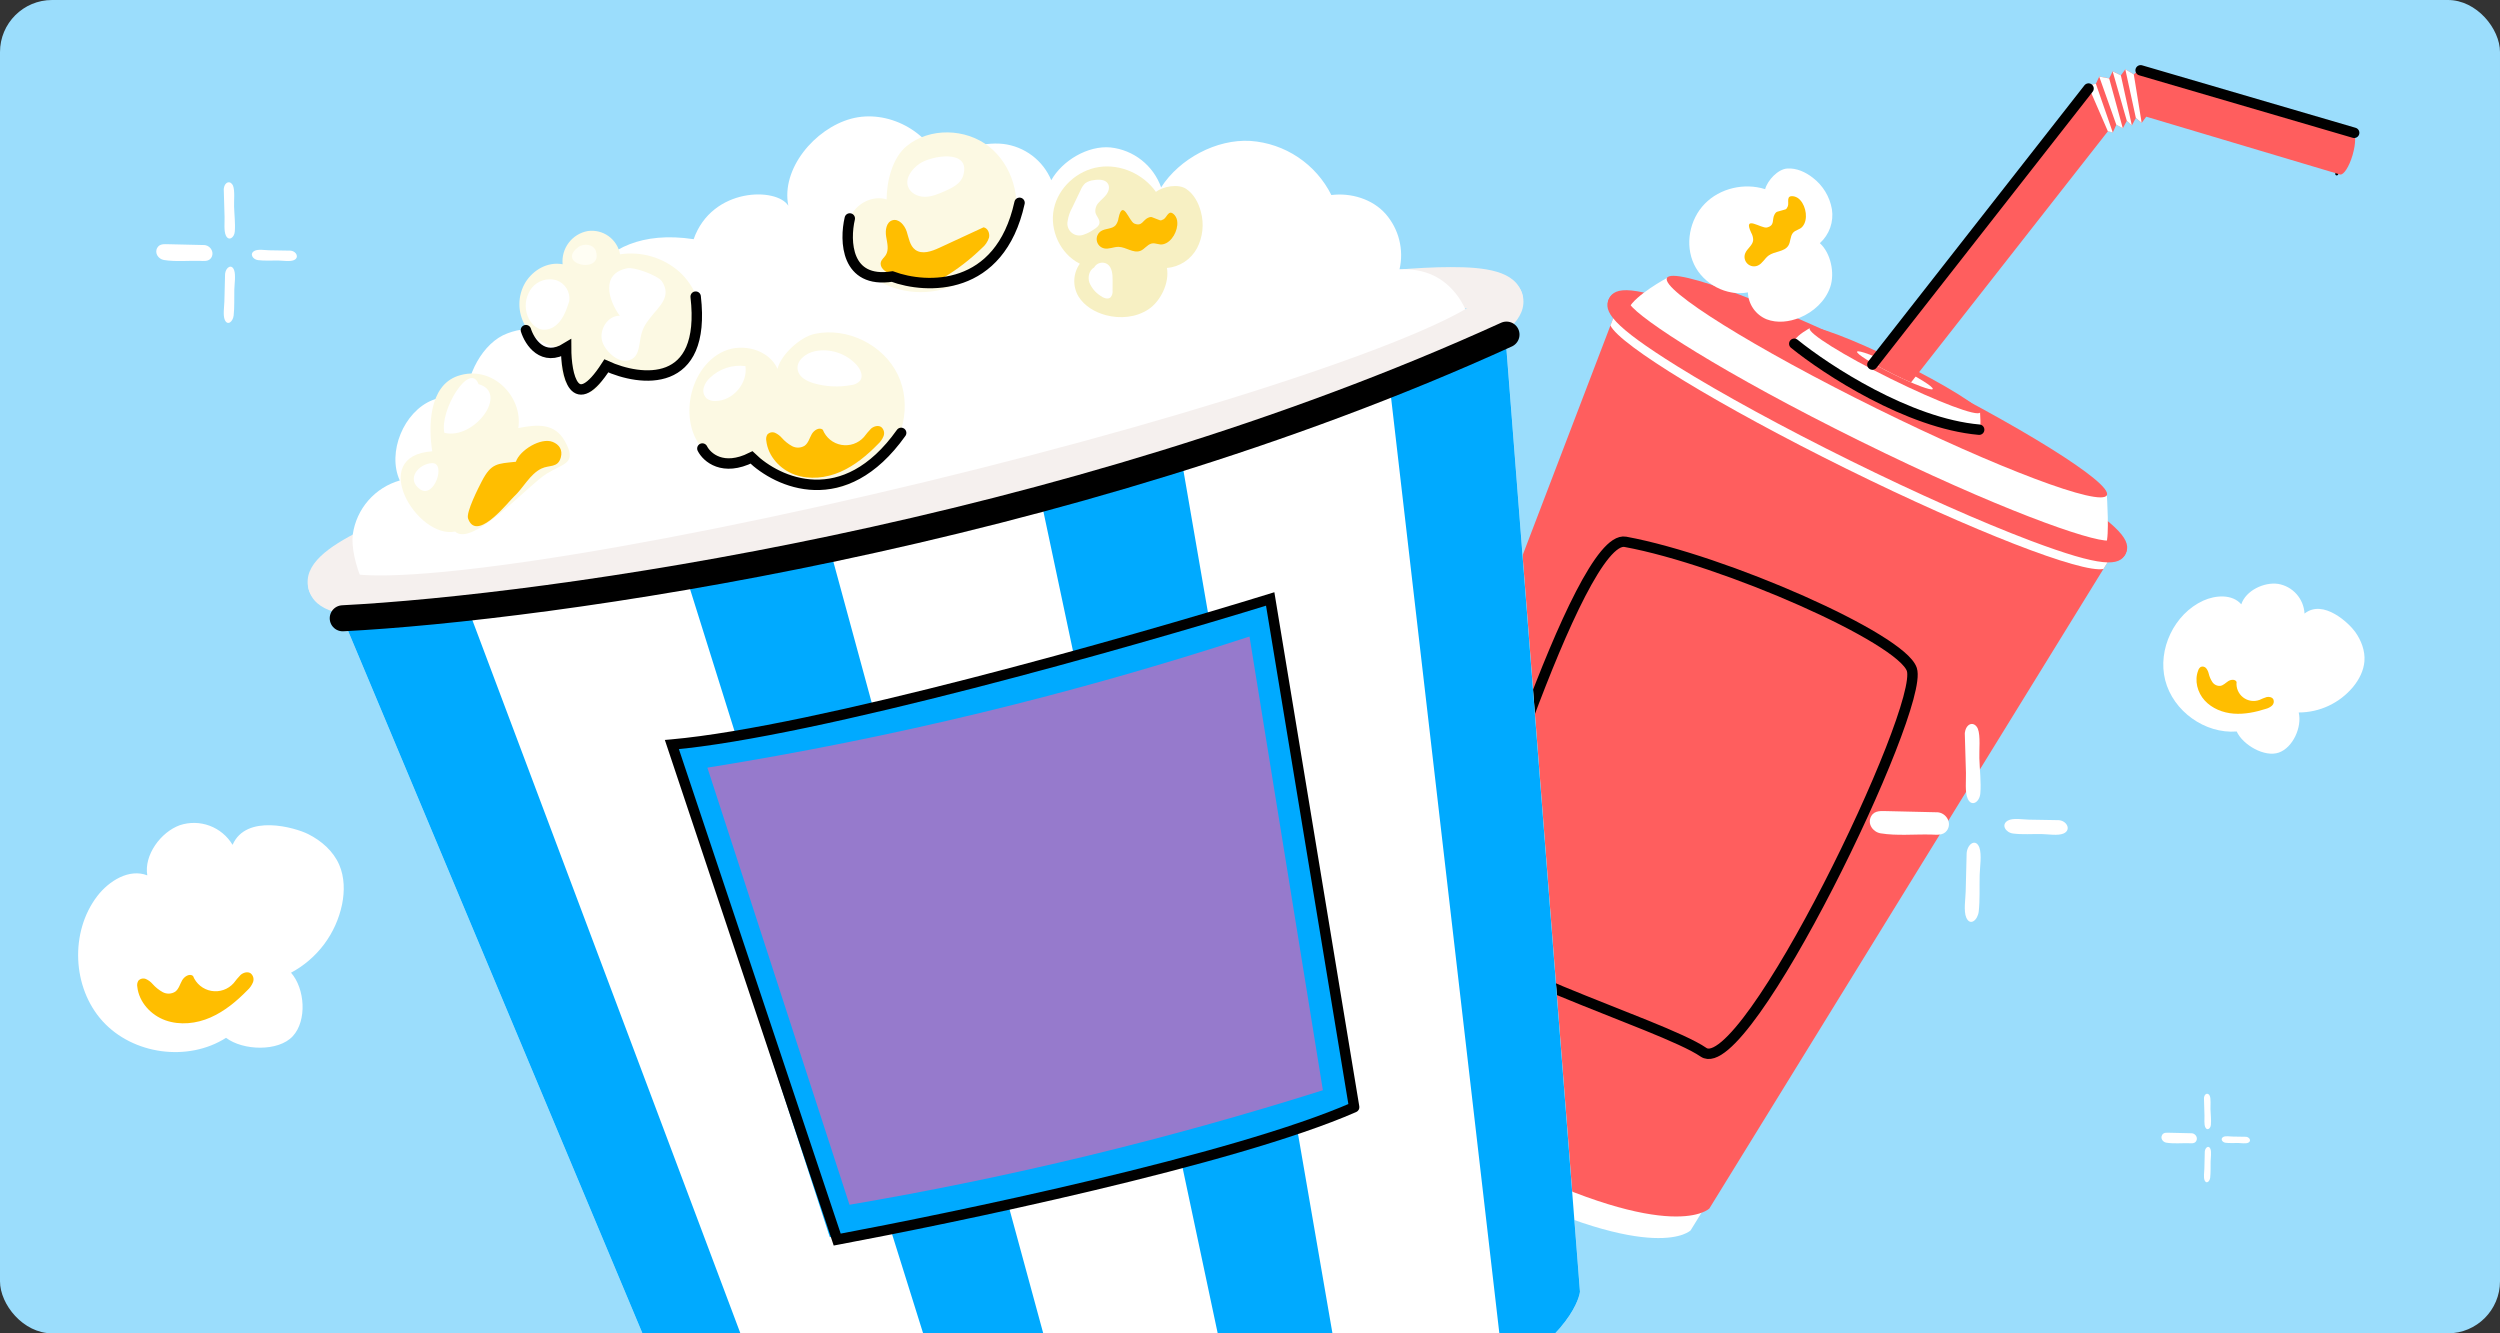 <?xml version="1.0" encoding="UTF-8"?> <svg xmlns="http://www.w3.org/2000/svg" width="480" height="256" viewBox="0 0 480 256" fill="none"><rect x="0" y="0" width="480" height="256" fill="#333333" stroke="none"/> <g clip-path="url(#clip0_157_5239)"> <rect width="480" height="256" rx="10" fill="#9BDDFC"></rect> <path d="M448.423 25.903C449.57 28.277 449.383 30.883 448.393 33.275C448.36 33.343 448.355 33.421 448.379 33.493C448.403 33.564 448.455 33.623 448.523 33.657C448.591 33.69 448.669 33.695 448.74 33.671C448.812 33.647 448.871 33.595 448.904 33.528C450.475 31.186 450.293 28.053 448.978 25.632C448.812 25.324 448.269 25.585 448.423 25.903Z" fill="black"></path> <path d="M307.817 68.559L256.582 202.634C256.582 202.634 255.176 211.988 286.606 227.508C318.036 243.029 324.604 236.224 324.604 236.224L399.913 114.036C397.895 116.201 307.301 71.466 307.817 68.559Z" fill="white"></path> <path d="M356.197 86.554C330.318 73.775 310.287 61.279 310.814 58.288L257.708 197.218C257.708 197.218 256.25 206.91 288.822 222.995C321.394 239.079 328.2 232.027 328.2 232.027L406.223 105.401C404.172 107.639 382.073 99.332 356.197 86.554Z" fill="#FF5E5E"></path> <path d="M367.071 128.53C365.071 122.53 331.071 107.53 312.071 104.03C303.02 102.362 281.671 171.93 280.071 177.53C278.071 184.53 319.071 196.53 327.071 202.03C335.071 207.53 369.571 136.03 367.071 128.53Z" stroke="black" stroke-width="2" stroke-linecap="round"></path> <path d="M356.197 86.554C330.318 73.775 310.287 61.279 310.814 58.288L309.204 62.493C311.019 66.277 330.208 77.999 354.499 89.993C378.789 101.988 399.748 110.109 403.866 109.238L406.226 105.403C404.172 107.639 382.073 99.332 356.197 86.554Z" fill="white"></path> <path d="M405.292 107.286C404.928 107.105 404.625 106.822 404.418 106.473C404.211 106.123 404.11 105.721 404.126 105.315C402.22 102.453 386.296 92.045 359.914 79.017C333.533 65.99 315.592 59.676 312.16 59.902C311.79 60.209 311.325 60.379 310.844 60.385C310.363 60.391 309.894 60.231 309.516 59.934C309.138 59.636 308.873 59.218 308.766 58.749C308.659 58.28 308.715 57.788 308.926 57.356C310.098 54.983 313.356 54.683 327.173 59.889C336.685 63.47 348.968 68.941 361.769 75.262C374.569 81.583 386.377 88.025 395.01 93.388C407.543 101.193 409.286 103.962 408.114 106.335C407.991 106.583 407.821 106.804 407.612 106.986C407.404 107.167 407.162 107.306 406.9 107.395C406.638 107.483 406.361 107.519 406.085 107.5C405.809 107.481 405.54 107.408 405.292 107.286Z" fill="#FF5E5E"></path> <path d="M404.341 104.472C403.057 107.072 382.544 99.564 356.197 86.554C329.85 73.544 311.415 61.819 312.699 59.218C313.983 56.618 320.046 53.376 320.046 53.376L404.514 95.086C404.514 95.086 405.056 103.024 404.341 104.472Z" fill="white"></path> <path d="M360.225 78.397C383.549 89.914 403.379 97.385 404.515 95.083C405.652 92.781 387.666 81.578 364.341 70.06C341.017 58.542 321.187 51.072 320.051 53.374C318.914 55.676 336.9 66.879 360.225 78.397Z" fill="#FF5E5E"></path> <path d="M380.116 82.825C379.619 83.832 371.672 80.927 361.465 75.886C351.258 70.846 344.117 66.301 344.614 65.293C345.112 64.286 347.447 63.022 347.447 63.022L380.17 79.181C380.17 79.181 380.393 82.264 380.116 82.825Z" fill="white"></path> <path d="M380.183 79.188C379.744 80.079 372.06 77.187 363.025 72.726C353.991 68.264 347.02 63.92 347.46 63.029C347.9 62.138 355.584 65.03 364.622 69.493C373.66 73.956 380.625 78.294 380.183 79.188Z" fill="#FF5E5E"></path> <path d="M371.084 74.694C370.889 75.09 367.481 73.805 363.471 71.824C359.461 69.844 356.365 67.918 356.561 67.522C356.756 67.127 360.165 68.408 364.179 70.39C368.192 72.372 371.279 74.299 371.084 74.694Z" fill="white"></path> <path d="M355.263 88.437C342.463 82.116 330.658 75.675 322.026 70.313C309.494 62.504 307.749 59.739 308.921 57.366C309.136 56.935 309.491 56.59 309.929 56.389C310.367 56.188 310.86 56.144 311.327 56.263C311.793 56.382 312.205 56.657 312.493 57.042C312.782 57.428 312.929 57.901 312.911 58.382C314.817 61.244 330.741 71.653 357.119 84.678C383.497 97.704 401.471 104.013 404.877 103.795C405.248 103.488 405.713 103.318 406.194 103.312C406.676 103.307 407.145 103.467 407.523 103.765C407.901 104.063 408.165 104.482 408.272 104.951C408.379 105.421 408.321 105.913 408.109 106.345C406.937 108.718 403.681 109.014 389.862 103.811C380.357 100.217 368.067 94.76 355.263 88.437Z" fill="#FF5E5E"></path> <path d="M340.47 79.109L340.452 79.1C327.066 71.913 316.899 65.604 312.557 61.792C312.442 61.692 312.372 61.55 312.362 61.398C312.352 61.245 312.402 61.095 312.503 60.98C312.603 60.865 312.745 60.795 312.897 60.785C313.05 60.775 313.2 60.825 313.315 60.926C317.53 64.629 327.88 71.044 340.996 78.086C341.131 78.159 341.231 78.282 341.275 78.429C341.319 78.575 341.302 78.733 341.23 78.868C341.16 79 341.041 79.098 340.899 79.143C340.757 79.188 340.603 79.176 340.47 79.109Z" fill="#FF5E5E"></path> <path d="M355.939 87.069C353.401 85.815 350.859 84.534 348.401 83.274C348.334 83.24 348.274 83.192 348.225 83.135C348.176 83.077 348.139 83.011 348.116 82.939C348.092 82.867 348.083 82.791 348.089 82.716C348.095 82.641 348.116 82.567 348.151 82.5C348.224 82.367 348.345 82.267 348.49 82.221C348.634 82.174 348.791 82.185 348.928 82.251C351.392 83.515 353.927 84.792 356.465 86.045C356.602 86.113 356.706 86.232 356.755 86.376C356.804 86.521 356.794 86.679 356.726 86.816C356.659 86.953 356.54 87.057 356.395 87.106C356.251 87.155 356.093 87.144 355.956 87.077L355.939 87.069Z" fill="#FF5E5E"></path> <path d="M451.695 29.775C452.349 27.472 452.358 25.616 451.702 25.429L410.873 13.236L409.686 14.289L408.06 13.31L407.208 14.473L405.64 13.698L404.971 15.053L403.057 14.694L402.412 16.087L400.893 16.406L359.245 69.562C360.41 70.245 361.866 71.028 363.483 71.826C364.71 72.433 365.88 72.976 366.921 73.421L404.721 25.201L405.664 25.431L406.338 23.946L407.586 24.622L408.356 23.184L409.318 24.087L410.088 22.649L411.201 23.592L412.083 22.402L449.289 33.503C449.937 33.673 451.027 32.072 451.695 29.775Z" fill="#FF5E5E"></path> <path d="M404.965 15.063L407.574 24.62L406.329 23.946L403.051 14.704L404.965 15.063Z" fill="white"></path> <path d="M408.06 13.31L410.082 22.634L411.199 23.578L409.689 14.29L408.06 13.31Z" fill="white"></path> <path d="M405.633 13.712L408.344 23.182L409.312 24.071L407.208 14.472L405.633 13.712Z" fill="white"></path> <path d="M402.41 16.09L400.892 16.41L404.709 25.199L405.652 25.429L402.41 16.09Z" fill="white"></path> <path d="M44.742 35.656C44.641 35.421 44.493 35.234 44.319 35.121C44.144 35.008 43.95 34.973 43.762 35.021C43.574 35.068 43.399 35.196 43.261 35.388C43.123 35.581 43.028 35.828 42.987 36.099C42.966 36.177 42.957 36.26 42.961 36.344C43.012 38.12 43.064 39.898 43.117 41.678C43.146 42.683 42.956 44.321 43.358 45.2C43.882 46.363 44.973 45.679 45.078 44.478C45.211 42.966 44.989 41.221 44.946 39.695C44.905 38.592 45.124 36.627 44.742 35.656Z" fill="white"></path> <path d="M39.42 47.071C39.369 47.058 39.318 47.051 39.266 47.051L32.383 46.891C31.611 46.891 30.689 46.742 30.21 47.555C29.596 48.603 30.422 49.744 31.472 49.92C33.661 50.28 36.104 50.034 38.324 50.084C39.096 50.104 39.987 50.26 40.512 49.553C41.227 48.572 40.516 47.27 39.42 47.071Z" fill="white"></path> <path d="M55.899 48.138C55.858 48.13 55.817 48.125 55.775 48.123L51.683 48.054C50.897 48.042 49.537 47.782 48.833 48.183C47.856 48.739 48.542 49.817 49.537 49.946C50.774 50.109 52.196 49.998 53.457 50.02C54.304 50.033 55.689 50.285 56.455 49.936C57.481 49.461 56.922 48.287 55.899 48.138Z" fill="white"></path> <path d="M43.223 52.524C43.223 52.524 43.223 52.524 43.223 52.55C43.215 52.596 43.212 52.642 43.212 52.689C43.169 54.414 43.126 56.139 43.081 57.864C43.058 58.839 42.774 60.55 43.166 61.427C43.697 62.618 44.726 61.763 44.861 60.579C45.039 59.007 44.949 57.218 44.989 55.628C45.015 54.582 45.292 52.812 44.951 51.871C44.495 50.609 43.38 51.3 43.223 52.524Z" fill="white"></path> <path d="M183.692 117.564C127.895 131.061 81.375 137.516 78.358 132.256L145.637 292.809C145.637 292.809 155.79 309.521 226.015 292.534C296.241 275.547 297.641 256.054 297.641 256.054L284.102 82.501C283.819 88.56 239.492 104.067 183.692 117.564Z" fill="black"></path> <path d="M289.429 61.395C288.644 61.584 287.819 61.526 287.068 61.23C286.316 60.935 285.674 60.415 285.228 59.741C283.69 59.268 276.52 57.98 249.624 61.927C228.565 65.019 201.68 70.409 173.911 77.127C146.141 83.844 119.762 91.328 99.621 98.212C73.894 106.994 68.102 111.417 66.958 112.539C66.852 113.457 66.426 114.309 65.755 114.944C65.084 115.58 64.211 115.959 63.288 116.015C62.366 116.072 61.453 115.802 60.71 115.253C59.966 114.704 59.44 113.911 59.222 113.013C58.084 108.308 63.258 104.916 69.011 101.967C74.514 99.141 82.509 95.876 92.772 92.254C113.66 84.887 141.816 76.804 172.05 69.49C202.284 62.177 231.026 56.497 252.967 53.504C263.739 52.038 272.355 51.284 278.541 51.283C285.019 51.278 291.158 51.93 292.296 56.634C292.544 57.646 292.382 58.714 291.845 59.606C291.307 60.498 290.439 61.142 289.429 61.395Z" fill="#F5F0EE"></path> <path d="M75.161 119.166C70.939 116.783 67.132 107.388 67.74 102.581C68.085 100.173 69.12 97.916 70.72 96.084C72.319 94.251 74.415 92.92 76.755 92.252C74.293 86.858 77.525 79.008 83.035 76.821C85.369 75.891 88.603 76.124 89.69 78.389C88.875 73.384 92.026 66.671 96.54 64.391C98.833 63.286 101.412 62.917 103.924 63.333C106.436 63.749 108.758 64.93 110.573 66.715C108.504 59.615 113.087 42.889 133.181 45.924C136.705 35.913 149.174 35.945 151.361 39.506C149.923 32.422 156.434 24.692 163.407 22.796C170.381 20.9 178.458 25.185 180.801 32.02C183.076 28.674 188.595 27.206 192.619 27.634C194.635 27.875 196.551 28.647 198.172 29.87C199.792 31.094 201.059 32.725 201.843 34.598C203.986 30.799 208.905 27.901 213.228 28.31C215.403 28.545 217.468 29.389 219.186 30.745C220.903 32.101 222.203 33.913 222.937 35.975C226.456 30.469 233.565 26.666 240.085 27.056C243.355 27.288 246.507 28.368 249.231 30.19C251.956 32.012 254.158 34.513 255.62 37.446C259.397 36.978 263.504 38.209 266.038 41.068C267.294 42.506 268.191 44.221 268.655 46.073C269.12 47.925 269.138 49.861 268.708 51.721C273.488 51.5 277.291 53.183 280.056 57.089C281.423 59.063 282.283 61.343 282.56 63.729C282.836 66.114 282.521 68.53 281.642 70.765L75.161 119.166Z" fill="white"></path> <path d="M178.56 96.349C117.449 111.131 66.498 118.2 63.182 112.442L136.871 288.289C136.871 288.289 147.975 306.596 224.915 287.984C301.855 269.373 303.364 248.016 303.364 248.016L288.537 57.931C288.224 64.566 239.674 81.566 178.56 96.349Z" fill="white"></path> <path d="M88.574 113.425C73.862 115.008 64.543 114.788 63.192 112.444L136.881 288.291C136.881 288.291 140.393 294.073 157.135 295.853L88.574 113.425Z" fill="#00AAFF"></path> <path d="M189.384 294.773C195.508 293.985 202.33 292.86 209.911 291.325L158.165 101.082C148.498 103.229 139.226 105.152 130.52 106.822L189.384 294.773Z" fill="#00AAFF"></path> <path d="M239.761 284.104C247.215 282.003 253.792 279.887 259.595 277.789L226.075 83.725C217.571 86.227 208.443 88.747 198.858 91.256L239.761 284.104Z" fill="#00AAFF"></path> <path d="M266.398 70.411L288.797 263.978C302.88 254.786 303.351 247.997 303.351 247.997L288.524 57.912C288.404 60.638 280.215 65.088 266.398 70.411Z" fill="#00AAFF"></path> <path d="M257.093 211.233C225.739 221.26 193.703 229.009 161.233 234.421L132.222 145.177C169.531 139.383 206.292 130.491 242.125 118.592L257.093 211.233Z" fill="#967ACC"></path> <path d="M210.221 227.24C194.244 231.104 177.919 234.43 161.668 237.142L159.329 237.534L128.587 142.954L131.782 142.457C150.307 139.578 168.912 135.888 187.062 131.498C205.212 127.107 223.455 121.884 241.243 115.979L244.312 114.961L260.192 213.136L257.932 213.856C242.23 218.874 226.185 223.378 210.221 227.24ZM163.102 231.312C178.451 228.699 193.857 225.528 208.925 221.883C223.994 218.238 239.145 214.017 253.992 209.326L239.903 122.214C222.943 127.754 205.619 132.67 188.355 136.846C171.092 141.021 153.44 144.566 135.819 147.391L163.102 231.312Z" fill="#00AAFF"></path> <path d="M179.485 100.171C149.251 107.484 120.513 113.163 98.567 116.157C87.796 117.623 79.18 118.377 72.994 118.378C66.516 118.383 60.377 117.731 59.239 113.027C59.016 112.127 59.119 111.177 59.528 110.345C59.937 109.514 60.626 108.853 61.475 108.48C62.323 108.106 63.276 108.044 64.166 108.305C65.056 108.565 65.825 109.131 66.338 109.903C67.877 110.377 75.042 111.665 101.938 107.718C122.997 104.627 149.886 99.235 177.651 92.519C205.417 85.803 231.804 78.316 251.941 71.433C277.668 62.651 283.46 58.228 284.608 57.105C284.714 56.187 285.14 55.336 285.811 54.7C286.482 54.065 287.355 53.686 288.278 53.629C289.2 53.573 290.113 53.843 290.856 54.392C291.6 54.94 292.126 55.733 292.344 56.632C293.482 61.336 288.304 64.729 282.555 67.678C277.019 70.512 269.025 73.781 258.746 77.411C237.878 84.773 209.722 92.856 179.485 100.171Z" fill="#F5F0EE"></path> <path d="M87.377 102.059C80.042 103.526 70.493 87.452 82.992 86.653C82.257 82.012 82.287 74.078 87.915 72.178C94.498 69.954 100.447 76.152 99.518 82.189C103.207 81.452 106.516 81.221 108.467 84.724C110.847 89.043 108.312 88.886 104.967 90.937C101.412 93.11 90.72 105.171 87.377 102.059Z" fill="#FCF9E3"></path> <path d="M91.885 73.759C90.186 69.275 84.358 78.811 85.32 83.104C91.085 84.509 97.793 75.405 91.885 73.759Z" fill="white"></path> <path d="M82.949 88.92C80.396 89.022 77.902 91.975 80.632 93.931C83.361 95.888 85.713 88.812 82.949 88.92Z" fill="white"></path> <path d="M90.152 100.173C90.037 99.973 89.941 99.762 89.866 99.543C89.453 98.353 91.903 93.559 92.532 92.352C94.328 88.918 95.477 89.032 99.044 88.658C99.81 86.413 103.869 83.931 106.134 84.852C107.355 85.353 108.073 86.354 107.677 87.825C107.111 89.885 105.483 89.224 103.957 89.962C101.729 91.035 100.478 93.701 98.66 95.369C97.629 96.313 92.11 103.464 90.152 100.173Z" fill="#FFBE00"></path> <path d="M183.608 54.629C181.11 55.756 178.372 56.245 175.638 56.051C172.904 55.858 170.262 54.989 167.947 53.522C165.811 52.209 164.139 50.261 163.163 47.95C162.264 45.631 162.378 42.862 163.746 40.791C165.114 38.72 167.856 37.545 170.238 38.286C170.227 34.782 171.365 30.27 174.077 28.048C178.49 24.434 185.441 24.618 189.912 28.16C194.382 31.703 196.191 38.114 194.622 43.603C193.052 49.092 188.791 52.245 183.608 54.629Z" fill="#FCF9E3"></path> <path d="M184.927 33.736C186.529 28.453 178.661 29.911 176.507 31.456C175.085 32.459 173.777 34.15 174.331 35.797C174.755 37.074 176.196 37.784 177.541 37.788C178.886 37.792 180.163 37.243 181.395 36.705C182.852 36.067 184.463 35.259 184.927 33.736Z" fill="white"></path> <path d="M169.14 50.288C169.301 49.777 169.775 49.435 170.066 48.982C170.711 47.967 170.343 46.632 170.142 45.434C169.942 44.237 170.151 42.691 171.304 42.305C172.538 41.891 173.687 43.215 174.091 44.466C174.496 45.717 174.677 47.181 175.733 47.959C177.037 48.916 178.864 48.265 180.337 47.584L188.846 43.643C189.657 43.794 190.072 44.793 189.897 45.614C189.642 46.404 189.166 47.105 188.525 47.633C186.251 49.849 183.721 51.788 180.989 53.407C179.363 54.375 177.3 55.23 175.654 54.293C175.05 53.949 174.582 53.395 173.967 53.076C173.04 52.593 171.924 52.707 170.908 52.481C169.892 52.255 168.826 51.289 169.14 50.288Z" fill="#FFBE00"></path> <path d="M144.233 87.403C141.574 89.47 137.41 88.724 135.065 86.296C132.72 83.868 132.035 80.211 132.506 76.875C133.071 72.92 135.357 69.029 139.018 67.423C142.679 65.816 147.634 67.168 149.281 70.81C149.953 68.071 153.673 64.683 156.434 64.1C162.682 62.776 169.618 66.189 172.382 71.947C175.145 77.705 173.476 85.247 168.536 89.294C166.026 91.353 162.876 93.694 159.634 93.887C156.892 94.106 154.136 93.695 151.577 92.685C149.059 91.621 145.446 89.877 144.233 87.403Z" fill="#FCF9E3"></path> <path d="M137.345 76.995C140.691 76.991 143.609 73.602 143.121 70.293C141.892 70.132 140.642 70.25 139.465 70.637C138.287 71.024 137.212 71.671 136.319 72.53C135.741 73.041 135.322 73.706 135.109 74.447C135.008 74.816 135.01 75.205 135.116 75.572C135.222 75.939 135.428 76.27 135.71 76.527C136.186 76.865 136.763 77.031 137.345 76.995Z" fill="white"></path> <path d="M156.201 73.573C158.543 74.259 161.012 74.384 163.411 73.939C164.07 73.884 164.685 73.584 165.134 73.099C165.809 72.206 165.231 70.939 164.505 70.109C163.515 69.011 162.258 68.186 160.856 67.715C159.454 67.244 157.955 67.143 156.502 67.421C154.709 67.788 152.792 69.266 153.169 71.062C153.435 72.422 154.874 73.182 156.201 73.573Z" fill="white"></path> <path d="M157.973 82.499C158.268 83.248 158.75 83.909 159.374 84.419C159.997 84.929 160.74 85.271 161.533 85.412C162.325 85.553 163.141 85.489 163.902 85.225C164.663 84.962 165.343 84.508 165.879 83.907C166.298 83.341 166.754 82.802 167.243 82.295C167.778 81.841 168.596 81.599 169.184 81.986C169.434 82.189 169.615 82.466 169.699 82.777C169.783 83.088 169.767 83.418 169.652 83.72C169.411 84.32 169.035 84.857 168.554 85.289C166.464 87.428 164.114 89.38 161.38 90.585C158.645 91.789 155.451 92.148 152.614 91.143C149.776 90.138 147.458 87.602 147.13 84.628C147.046 84.22 147.116 83.795 147.327 83.437C147.508 83.232 147.75 83.089 148.016 83.029C148.283 82.97 148.562 82.996 148.813 83.104C149.31 83.329 149.751 83.66 150.107 84.073C150.669 84.712 151.338 85.249 152.084 85.659C152.46 85.859 152.883 85.956 153.309 85.94C153.735 85.924 154.149 85.795 154.509 85.567C155.207 85.046 155.423 84.118 155.853 83.359C156.284 82.601 157.291 81.961 157.973 82.499Z" fill="#FFBE00"></path> <path d="M115.959 69.756C118.753 72.734 123.403 73.741 127.235 72.325C129.142 71.576 130.817 70.339 132.093 68.736C133.369 67.134 134.2 65.223 134.502 63.197C134.758 61.166 134.521 59.103 133.811 57.184C133.101 55.264 131.939 53.543 130.423 52.167C128.884 50.817 127.069 49.819 125.105 49.242C123.141 48.665 121.074 48.523 119.049 48.826C118.793 47.421 118 46.17 116.839 45.337C115.678 44.505 114.239 44.156 112.825 44.364C111.373 44.634 110.075 45.438 109.186 46.618C108.296 47.797 107.881 49.267 108.021 50.737C105.173 50.207 102.379 51.791 100.86 54.25C100.12 55.501 99.728 56.926 99.723 58.379C99.719 59.832 100.102 61.26 100.834 62.516C101.597 63.748 102.644 64.78 103.888 65.525C105.131 66.27 106.534 66.707 107.981 66.799C108.006 68.191 107.473 70.532 107.872 71.868C108.044 72.546 108.352 73.182 108.776 73.737C109.201 74.293 109.733 74.758 110.341 75.103C111.022 75.431 111.784 75.558 112.535 75.467C113.286 75.376 113.995 75.072 114.578 74.59C115.713 73.612 116.418 71.194 115.959 69.756Z" fill="#FCF9E3"></path> <path d="M110.28 50.177C111.647 51.378 115.385 51.212 114.405 48.187C113.99 46.917 112.124 46.634 111.049 47.432C109.505 48.576 109.595 49.555 110.28 50.177Z" fill="#FFFEF4"></path> <path d="M106.323 62.759C107.988 61.715 108.697 59.697 109.299 57.825C109.416 56.97 109.232 56.102 108.779 55.368C108.327 54.634 107.633 54.08 106.817 53.801C105.988 53.559 105.106 53.564 104.28 53.813C103.453 54.063 102.716 54.548 102.16 55.208C101.621 55.882 101.246 56.671 101.064 57.515C100.882 58.358 100.897 59.232 101.11 60.068C101.497 61.666 102.739 63.234 104.381 63.304C105.069 63.325 105.746 63.134 106.323 62.759Z" fill="white"></path> <path d="M123.644 52.111C122.378 51.661 121.111 51.389 120.474 51.499C115.231 52.509 116.839 57.718 119.002 60.626C116.707 60.559 115.008 63.27 115.61 65.483C116.089 67.241 118.468 69.643 120.502 69.24C122.711 68.804 122.644 66.541 122.994 64.823C123.323 63.186 123.781 62.372 124.831 61.028C126.526 58.837 129.048 56.955 127.078 54C126.691 53.43 125.173 52.654 123.644 52.111Z" fill="white"></path> <path d="M224.046 51.452C225.248 51.35 226.407 50.95 227.416 50.287C228.425 49.625 229.253 48.722 229.826 47.66C230.946 45.498 231.209 42.993 230.564 40.645C230.115 38.92 229.215 37.242 227.721 36.251C226.226 35.26 223.357 35.762 221.939 36.839C219.523 33.418 215.151 31.441 210.995 32.072C206.84 32.703 203.208 35.994 202.343 40.089C201.477 44.183 203.579 48.77 207.327 50.632C206.68 51.544 206.312 52.623 206.266 53.74C206.22 54.857 206.499 55.963 207.069 56.925C208.22 58.774 210.233 59.956 212.335 60.515C215.078 61.24 218.156 60.959 220.516 59.382C222.877 57.805 224.569 54.241 224.046 51.452Z" fill="#F7F0C3"></path> <path d="M349.414 46.687C350.31 45.879 350.991 44.86 351.395 43.722C351.798 42.585 351.913 41.365 351.727 40.172C351.312 37.773 350.008 35.618 348.075 34.138C346.675 33.035 344.944 32.242 343.154 32.355C341.364 32.469 339.382 34.604 338.904 36.319C334.911 35.054 330.232 36.121 327.304 39.136C324.375 42.15 323.47 46.967 325.256 50.752C327.041 54.537 331.488 56.921 335.599 56.139C335.635 57.256 335.994 58.339 336.632 59.256C337.271 60.174 338.162 60.886 339.197 61.308C341.231 62.085 343.549 61.811 345.562 60.986C348.186 59.905 350.468 57.82 351.395 55.138C352.322 52.455 351.516 48.592 349.414 46.687Z" fill="white"></path> <path d="M218.931 48.172C217.588 48.671 216.211 47.433 214.779 47.397C213.835 47.38 212.909 47.893 211.992 47.688C211.638 47.61 211.316 47.428 211.066 47.167C210.816 46.905 210.65 46.575 210.588 46.218C210.526 45.862 210.572 45.495 210.719 45.164C210.866 44.833 211.108 44.554 211.414 44.361C212.275 43.819 213.528 44.01 214.205 43.241C214.509 42.836 214.7 42.358 214.76 41.856C215.573 38.077 216.757 42.459 217.761 42.91C219.253 43.559 219.434 42.265 220.392 41.829C221.146 41.486 221.189 41.756 221.961 42.005C222.734 42.255 222.71 42.505 223.413 42.099C224.116 41.694 224.371 40.025 225.542 41.317C225.845 41.692 226.019 42.154 226.039 42.635C226.182 44.238 225.029 46.519 223.318 46.898C222.536 47.087 221.907 46.585 221.12 46.753C220.231 46.977 219.753 47.871 218.931 48.172Z" fill="#FFBE00"></path> <path d="M343.357 47.166C342.588 48.375 340.743 48.22 339.58 49.058C338.818 49.614 338.391 50.583 337.536 50.974C337.207 51.125 336.84 51.175 336.483 51.118C336.126 51.061 335.794 50.898 335.529 50.652C335.264 50.405 335.078 50.085 334.996 49.733C334.913 49.38 334.937 49.011 335.064 48.673C335.423 47.72 336.536 47.116 336.611 46.093C336.608 45.587 336.472 45.091 336.216 44.655C334.579 41.153 338.171 43.928 339.244 43.681C340.825 43.296 340.187 42.156 340.686 41.229C341.08 40.501 341.277 40.69 342.043 40.421C342.809 40.153 342.942 40.367 343.256 39.619C343.571 38.871 342.766 37.388 344.48 37.709C344.948 37.824 345.365 38.087 345.672 38.458C346.755 39.649 347.216 42.163 346.081 43.498C345.572 44.122 344.768 44.102 344.243 44.712C343.67 45.428 343.829 46.429 343.357 47.166Z" fill="#FFBE00"></path> <path d="M211.096 42.844C211.201 42.12 210.493 41.531 210.323 40.806C210.274 40.454 210.308 40.095 210.423 39.758C210.538 39.421 210.73 39.116 210.984 38.866C211.45 38.331 212.031 37.897 212.449 37.324C212.866 36.751 213.096 35.952 212.759 35.331C212.274 34.433 211.007 34.419 210.006 34.586C209.418 34.638 208.854 34.843 208.37 35.182C207.985 35.547 207.685 35.992 207.488 36.485L205.855 39.889C205.416 40.678 205.123 41.538 204.988 42.431C204.898 42.837 204.922 43.261 205.054 43.655C205.187 44.05 205.425 44.4 205.743 44.67C206.06 44.939 206.444 45.117 206.855 45.185C207.266 45.252 207.687 45.207 208.074 45.053C208.772 44.816 209.431 44.478 210.03 44.05C210.501 43.754 211.014 43.389 211.096 42.844Z" fill="white"></path> <path d="M333.894 47.657C333.541 47.017 332.62 46.974 332.046 46.501C331.794 46.249 331.605 45.943 331.493 45.605C331.38 45.267 331.349 44.908 331.401 44.556C331.449 43.847 331.649 43.15 331.635 42.441C331.622 41.732 331.322 40.957 330.678 40.666C329.749 40.243 328.731 40.998 328.034 41.736C327.597 42.133 327.272 42.638 327.091 43.2C327.006 43.724 327.035 44.26 327.177 44.771L327.933 48.47C328.06 49.363 328.346 50.227 328.778 51.019C328.953 51.397 329.227 51.72 329.571 51.954C329.916 52.188 330.317 52.324 330.733 52.347C331.149 52.37 331.563 52.279 331.931 52.085C332.299 51.89 332.607 51.599 332.822 51.243C333.235 50.633 333.556 49.965 333.774 49.262C333.97 48.741 334.159 48.141 333.894 47.657Z" fill="white"></path> <path d="M213.611 55.779C213.613 55.124 213.619 54.468 213.621 53.814C213.627 52.66 213.532 51.312 212.569 50.681C212.361 50.557 212.13 50.477 211.89 50.444C211.65 50.411 211.406 50.427 211.172 50.49C210.938 50.554 210.72 50.664 210.529 50.814C210.339 50.964 210.181 51.151 210.064 51.363C209.111 51.892 208.814 53.205 209.161 54.252C209.581 55.268 210.296 56.135 211.214 56.742C211.812 57.189 212.696 57.589 213.244 57.078C213.388 56.897 213.495 56.688 213.558 56.465C213.621 56.242 213.639 56.009 213.611 55.779Z" fill="white"></path> <path d="M343.716 56.441C343.322 55.918 342.93 55.392 342.536 54.87C341.843 53.947 340.953 52.93 339.805 53.01C339.564 53.037 339.331 53.112 339.12 53.231C338.909 53.35 338.724 53.51 338.576 53.702C338.428 53.894 338.321 54.114 338.26 54.348C338.199 54.583 338.186 54.827 338.221 55.067C337.781 56.065 338.339 57.29 339.248 57.914C340.197 58.47 341.291 58.729 342.388 58.657C343.135 58.652 344.081 58.436 344.209 57.698C344.214 57.466 344.173 57.236 344.089 57.02C344.004 56.804 343.877 56.608 343.716 56.441Z" fill="white"></path> <path d="M65.806 118.71C104.833 116.709 204.159 103.014 289.246 64.244" stroke="black" stroke-width="5" stroke-linecap="round"></path> <path d="M134.854 86.116C135.712 87.832 138.8 90.576 144.289 87.832C149.293 92.692 162.044 98.553 173.023 83.114" stroke="black" stroke-width="2" stroke-linecap="round"></path> <path d="M163.159 41.943C162.159 46.232 162.387 54.466 171.308 53.093C177.884 55.524 191.979 56.096 195.753 38.941" stroke="black" stroke-width="2" stroke-linecap="round"></path> <path d="M100.974 63.386C101.688 65.674 104.233 69.562 108.693 66.817C108.693 71.964 110.237 79.855 116.413 70.248C122.989 73.25 135.626 74.794 133.568 56.953" stroke="black" stroke-width="2" stroke-linecap="round"></path> <path d="M379.748 139.923C379.606 139.592 379.398 139.33 379.152 139.171C378.907 139.011 378.634 138.962 378.369 139.029C378.104 139.096 377.859 139.276 377.665 139.547C377.47 139.817 377.336 140.165 377.279 140.547C377.248 140.656 377.236 140.774 377.242 140.891C377.314 143.39 377.387 145.893 377.462 148.399C377.502 149.814 377.235 152.118 377.8 153.356C378.537 154.992 380.073 154.029 380.222 152.339C380.408 150.212 380.097 147.755 380.036 145.608C379.978 144.055 380.286 141.289 379.748 139.923Z" fill="white"></path> <path d="M372.258 155.988C372.187 155.97 372.114 155.961 372.04 155.961L362.354 155.735C361.267 155.735 359.969 155.526 359.295 156.67C358.432 158.145 359.594 159.751 361.072 159.999C364.152 160.505 367.591 160.158 370.715 160.23C371.801 160.257 373.056 160.478 373.795 159.482C374.8 158.101 373.801 156.269 372.258 155.988Z" fill="white"></path> <path d="M395.45 157.491C395.393 157.48 395.335 157.473 395.276 157.47L389.516 157.372C388.411 157.355 386.497 156.99 385.505 157.553C384.131 158.337 385.096 159.854 386.497 160.035C388.237 160.265 390.238 160.108 392.013 160.14C393.205 160.157 395.154 160.512 396.233 160.021C397.678 159.353 396.89 157.7 395.45 157.491Z" fill="white"></path> <path d="M377.611 163.664C377.611 163.664 377.611 163.664 377.611 163.701C377.6 163.764 377.594 163.83 377.594 163.895C377.534 166.323 377.473 168.752 377.411 171.18C377.378 172.551 376.978 174.959 377.531 176.194C378.277 177.87 379.726 176.667 379.916 175.001C380.166 172.788 380.04 170.27 380.096 168.032C380.133 166.56 380.523 164.069 380.043 162.744C379.4 160.968 377.831 161.94 377.611 163.664Z" fill="white"></path> <path d="M424.282 210.413C424.218 210.265 424.126 210.148 424.016 210.076C423.906 210.005 423.784 209.983 423.665 210.013C423.547 210.043 423.437 210.124 423.35 210.245C423.263 210.366 423.203 210.521 423.177 210.692C423.164 210.741 423.158 210.794 423.161 210.846C423.193 211.964 423.226 213.084 423.259 214.205C423.277 214.838 423.158 215.869 423.411 216.422C423.74 217.154 424.427 216.724 424.494 215.968C424.577 215.016 424.438 213.917 424.411 212.956C424.385 212.262 424.523 211.024 424.282 210.413Z" fill="white"></path> <path d="M420.931 217.6C420.899 217.592 420.867 217.588 420.834 217.588L416.5 217.487C416.014 217.487 415.434 217.393 415.132 217.905C414.746 218.565 415.266 219.283 415.927 219.394C417.305 219.621 418.843 219.466 420.241 219.498C420.727 219.51 421.288 219.608 421.619 219.163C422.069 218.545 421.621 217.725 420.931 217.6Z" fill="white"></path> <path d="M431.307 218.272C431.281 218.267 431.255 218.264 431.229 218.263L428.652 218.219C428.158 218.212 427.301 218.048 426.858 218.3C426.243 218.651 426.675 219.33 427.301 219.411C428.08 219.513 428.975 219.443 429.769 219.457C430.303 219.465 431.174 219.624 431.657 219.404C432.303 219.105 431.951 218.366 431.307 218.272Z" fill="white"></path> <path d="M423.326 221.034C423.326 221.034 423.326 221.034 423.326 221.05C423.321 221.079 423.319 221.108 423.319 221.137C423.292 222.224 423.264 223.31 423.237 224.396C423.222 225.01 423.043 226.087 423.29 226.639C423.624 227.389 424.272 226.851 424.357 226.105C424.469 225.116 424.412 223.989 424.438 222.988C424.454 222.329 424.629 221.215 424.414 220.622C424.126 219.828 423.424 220.263 423.326 221.034Z" fill="white"></path> <path d="M43.401 199.262C36.089 203.919 25.535 202.493 19.695 196.066C13.856 189.639 13.402 178.937 18.677 172.045C20.944 169.103 24.819 166.716 28.28 168.069C27.612 164.196 30.854 159.76 34.534 158.436C36.397 157.82 38.412 157.858 40.251 158.543C42.089 159.229 43.642 160.522 44.654 162.211C47.272 156.201 56.631 158.872 59.171 160.147C61.711 161.422 63.987 163.407 65.128 166.03C66.156 168.398 66.186 171.108 65.679 173.643C65.102 176.418 63.925 179.032 62.231 181.299C60.536 183.565 58.367 185.428 55.876 186.756C58.566 189.825 58.976 195.953 56.212 198.953C53.448 201.953 46.653 201.728 43.401 199.262Z" fill="white"></path> <path d="M429.443 140.446C423.346 140.923 417.238 136.541 415.721 130.608C414.204 124.676 417.458 117.867 423.024 115.324C425.409 114.245 428.614 114.042 430.325 116.03C431.188 113.399 434.675 111.712 437.407 112.107C438.772 112.34 440.016 113.031 440.935 114.067C441.855 115.102 442.396 116.421 442.469 117.807C446.087 114.934 451.039 119.695 452.201 121.329C453.363 122.963 454.126 124.952 453.97 126.962C453.829 128.775 452.951 130.472 451.798 131.881C450.521 133.417 448.923 134.654 447.118 135.503C445.313 136.353 443.344 136.794 441.353 136.795C442.016 139.595 440.246 143.544 437.532 144.496C434.817 145.447 430.655 143.057 429.443 140.446Z" fill="white"></path> <path d="M37.059 187.379C37.35 188.117 37.826 188.769 38.441 189.272C39.056 189.775 39.789 190.112 40.571 190.251C41.352 190.391 42.157 190.327 42.907 190.067C43.658 189.808 44.329 189.36 44.858 188.767C45.271 188.209 45.721 187.678 46.203 187.177C46.731 186.729 47.538 186.49 48.117 186.872C48.365 187.072 48.542 187.345 48.626 187.652C48.708 187.96 48.692 188.285 48.58 188.582C48.342 189.174 47.971 189.704 47.496 190.131C45.434 192.24 43.117 194.166 40.419 195.354C37.722 196.542 34.572 196.896 31.773 195.905C28.974 194.914 26.687 192.412 26.364 189.478C26.28 189.076 26.35 188.657 26.558 188.303C26.737 188.101 26.975 187.96 27.238 187.902C27.501 187.843 27.776 187.868 28.024 187.975C28.514 188.197 28.949 188.523 29.3 188.931C29.855 189.561 30.515 190.091 31.25 190.496C31.622 190.693 32.039 190.789 32.459 190.773C32.879 190.757 33.288 190.63 33.643 190.404C34.331 189.891 34.544 188.975 34.968 188.227C35.393 187.479 36.386 186.848 37.059 187.379Z" fill="#FFBE00"></path> <path d="M429.425 130.935C429.362 131.492 429.443 132.056 429.66 132.573C429.876 133.09 430.222 133.543 430.663 133.888C431.105 134.234 431.627 134.461 432.181 134.547C432.735 134.634 433.302 134.577 433.827 134.382C434.27 134.171 434.726 133.989 435.192 133.837C435.67 133.732 436.252 133.85 436.487 134.28C436.575 134.487 436.595 134.716 436.545 134.935C436.495 135.154 436.378 135.351 436.209 135.499C435.864 135.79 435.458 135.997 435.021 136.106C433.037 136.739 430.955 137.172 428.88 137.019C426.804 136.867 424.724 136.044 423.307 134.5C421.89 132.955 421.293 130.638 422.063 128.703C422.144 128.424 422.326 128.186 422.573 128.034C422.751 127.967 422.946 127.958 423.13 128.009C423.313 128.059 423.476 128.166 423.595 128.315C423.827 128.616 423.991 128.963 424.075 129.333C424.211 129.91 424.447 130.459 424.772 130.955C424.938 131.201 425.166 131.398 425.434 131.527C425.701 131.656 425.998 131.713 426.294 131.69C426.893 131.598 427.329 131.097 427.841 130.771C428.354 130.445 429.182 130.381 429.425 130.935Z" fill="#FFBE00"></path> <path d="M344.5 66C350.667 71 366.4 81.3 380 82.5" stroke="black" stroke-width="2" stroke-linecap="round"></path> <path d="M359.5 70L401 17" stroke="black" stroke-width="2" stroke-linecap="round"></path> <path d="M411 13.5L452 25.5" stroke="black" stroke-width="2" stroke-linecap="round"></path> <path d="M160.742 238L159.794 238.317L160.07 239.144L160.927 238.983L160.742 238ZM260 212.587L260.402 213.503C260.82 213.319 261.061 212.875 260.987 212.424L260 212.587ZM243.877 115L244.864 114.837L244.677 113.706L243.582 114.045L243.877 115ZM129 142.955L128.911 141.958L127.651 142.071L128.051 143.271L129 142.955ZM160.927 238.983C171.77 236.948 190.807 233.133 210.036 228.553C229.241 223.98 248.721 218.626 260.402 213.503L259.598 211.671C248.102 216.713 228.786 222.032 209.573 226.608C190.383 231.177 171.38 234.986 160.558 237.017L160.927 238.983ZM260.987 212.424L244.864 114.837L242.89 115.163L259.013 212.75L260.987 212.424ZM243.582 114.045C230.158 118.191 208.307 124.566 186.391 130.207C164.452 135.854 142.524 140.747 128.911 141.958L129.089 143.951C142.885 142.723 164.96 137.789 186.889 132.144C208.841 126.493 230.724 120.11 244.172 115.955L243.582 114.045ZM128.051 143.271L159.794 238.317L161.691 237.683L129.949 142.638L128.051 143.271Z" fill="black"></path> </g> <defs> <clipPath id="clip0_157_5239"> <rect width="480" height="256" rx="10" fill="white"></rect> </clipPath> </defs> </svg> 